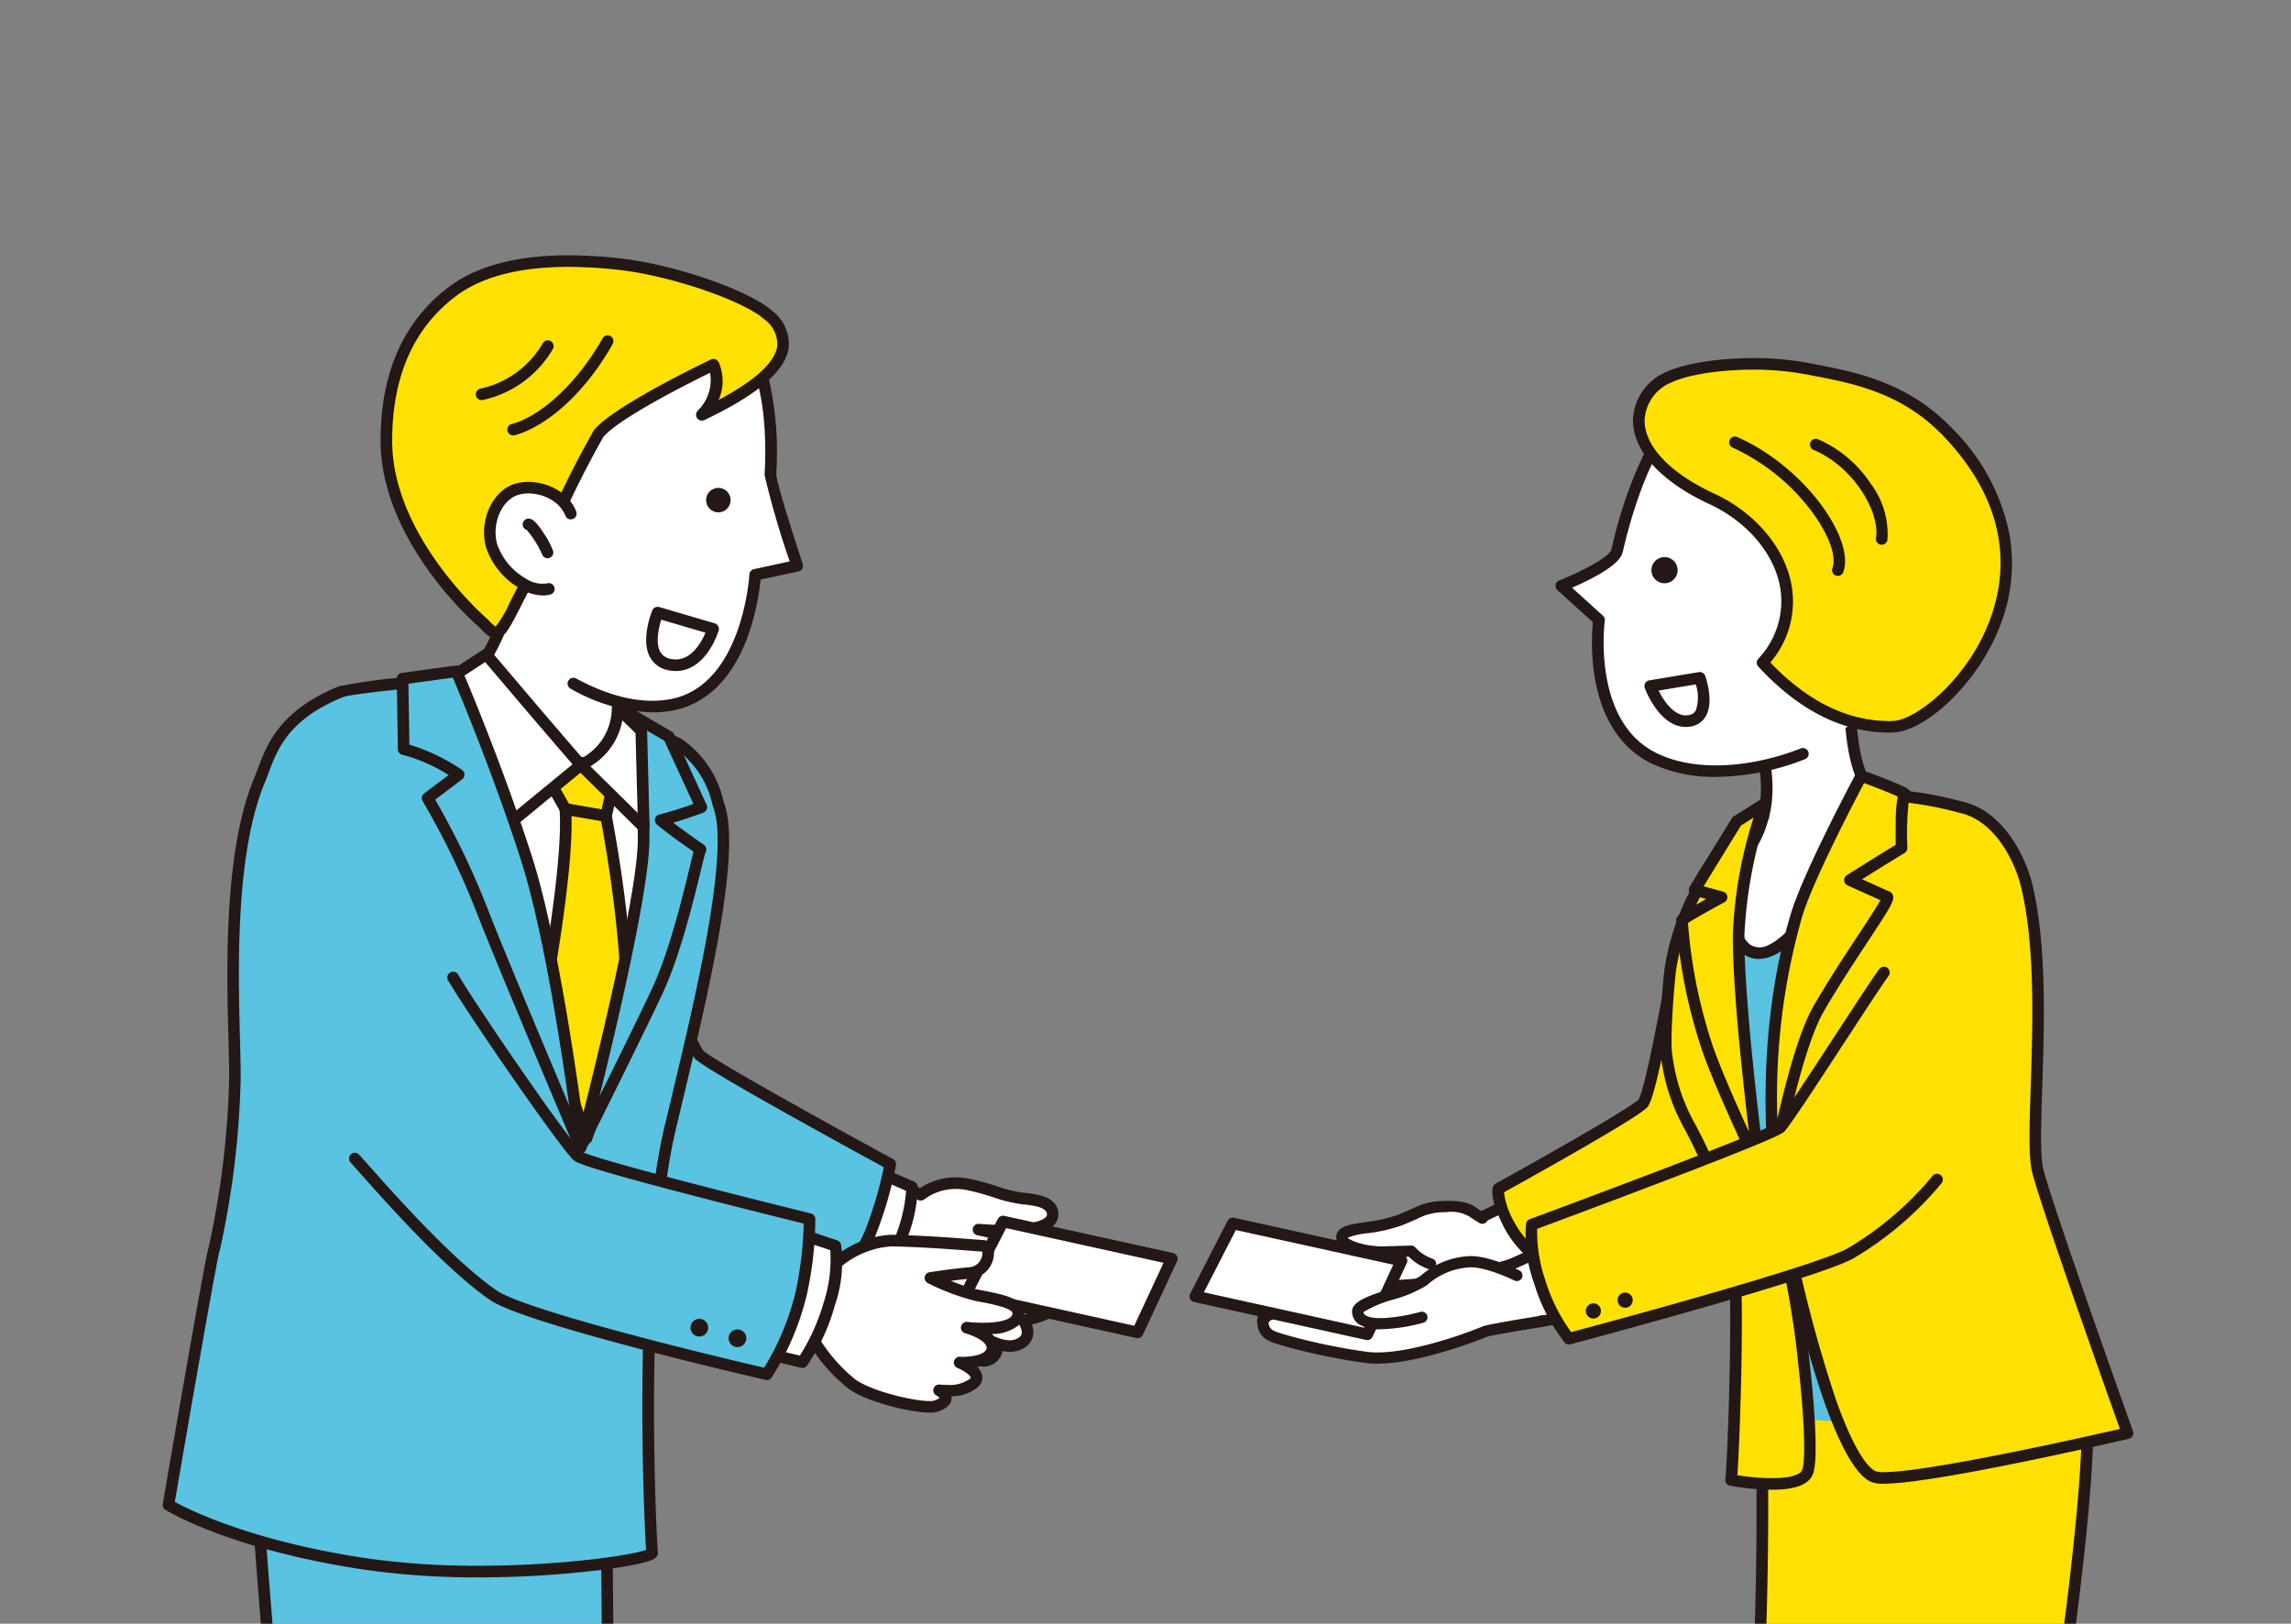<svg xmlns="http://www.w3.org/2000/svg" xmlns:xlink="http://www.w3.org/1999/xlink" width="254" height="180" viewBox="0 0 254 180">
  <rect x="0" y="0" width="254" height="180" fill="#808080" stroke="none"/>
  <defs>
    <clipPath id="clip-path">
      <rect id="長方形_6833" data-name="長方形 6833" width="254" height="180" transform="translate(833 1584)" fill="#fff" stroke="#707070" stroke-width="1"/>
    </clipPath>
    <clipPath id="clip-path-2">
      <rect id="長方形_6705" data-name="長方形 6705" width="224.109" height="160.2" fill="none"/>
    </clipPath>
  </defs>
  <g id="top_point_5" transform="translate(-833 -1584)" clip-path="url(#clip-path)">
    <g id="グループ_34193" data-name="グループ 34193" transform="translate(847.946 1607.825)">
      <g id="グループ_33999" data-name="グループ 33999" transform="translate(0 0)" clip-path="url(#clip-path-2)">
        <path id="パス_34533" data-name="パス 34533" d="M145.734,499.914a6.449,6.449,0,0,1,5.166-1.166c2.462.477,4.229,1.381,6.084,1.57,1.461.146,3.337.354,3.379,1.733.08,2.539-8.223,1.721-8.223,1.721a68.333,68.333,0,0,1,6.845,1.8c2.007.766,4.266,1.707,4.111,2.876-.309,2.33-4.649,1.115-4.649,1.115s2.868.926,2.253,2.459-3.64,1.767-3.64,1.767,1.221,1.538-.069,2.476-3.114.026-3.114.026,1.044,1.435-.964,2.03c-.815.24-5.9-2.1-7.891-4.066-2.4-2.379-3.8-6.813-3.8-6.813l-4.789-2.848,2.971-7.657Z" transform="translate(-58.603 -391.289)" fill="#fff"/>
        <path id="パス_34534" data-name="パス 34534" d="M139.824,496.708a.639.639,0,0,1,.274.061l5.981,2.819a7.163,7.163,0,0,1,3.953-1.19,7.394,7.394,0,0,1,1.408.137,27.554,27.554,0,0,1,3.133.846,14.727,14.727,0,0,0,2.894.715c1.456.145,3.895.389,3.956,2.351a1.7,1.7,0,0,1-.5,1.256,5.084,5.084,0,0,1-3.042,1.121c.668.189,1.281.381,1.749.56,2.5.955,4.731,1.947,4.518,3.56-.094.707-.57,1.87-2.673,1.981a2.11,2.11,0,0,1,.2.335,1.732,1.732,0,0,1,.038,1.413c-.517,1.28-2.16,1.814-3.236,2.03a2.408,2.408,0,0,1,.147,1.15,1.976,1.976,0,0,1-.837,1.343,2.969,2.969,0,0,1-1.785.546,4.267,4.267,0,0,1-.8-.079,1.616,1.616,0,0,1-.08.383,2.188,2.188,0,0,1-1.609,1.3,1.144,1.144,0,0,1-.328.044c-1.441,0-6.336-2.426-8.2-4.268a19.545,19.545,0,0,1-3.882-6.84l-4.583-2.725a.642.642,0,0,1-.27-.784l2.971-7.656a.642.642,0,0,1,.6-.41Zm6.325,4.265a.637.637,0,0,1-.272-.061l-5.7-2.688-2.525,6.508,4.322,2.57a.642.642,0,0,1,.284.359c.014.043,1.378,4.313,3.639,6.55,1.789,1.771,6.328,3.889,7.288,3.9.4-.123.663-.294.726-.471a.757.757,0,0,0-.134-.562.641.641,0,0,1,.811-.946,3.663,3.663,0,0,0,1.419.33,1.716,1.716,0,0,0,1.03-.3.682.682,0,0,0,.32-.478,1.773,1.773,0,0,0-.377-1.079.642.642,0,0,1,.453-1.039c.681-.055,2.714-.424,3.095-1.367a.448.448,0,0,0-.009-.388,3.567,3.567,0,0,0-1.847-1.22.642.642,0,0,1,.371-1.229,9.1,9.1,0,0,0,2.107.293c1.617,0,1.7-.658,1.733-.874.023-.175-.211-.518-.939-.954a18.859,18.859,0,0,0-2.765-1.238,68.207,68.207,0,0,0-6.749-1.767.642.642,0,0,1,.2-1.267c.012,0,1.264.122,2.757.122,3.42,0,4.374-.6,4.625-.862a.409.409,0,0,0,.137-.323c-.024-.773-1.4-.974-2.8-1.114a15.865,15.865,0,0,1-3.152-.769,26.1,26.1,0,0,0-2.991-.809,6.1,6.1,0,0,0-1.164-.114,5.8,5.8,0,0,0-3.465,1.139A.648.648,0,0,1,146.149,500.973Z" transform="translate(-59.021 -391.706)" fill="#231815"/>
        <path id="パス_34535" data-name="パス 34535" d="M141.637,497.164l3.368,1.464a16.372,16.372,0,0,1-1.761,6.845,16.053,16.053,0,0,1-3.568,5.209l-3.368-1.412" transform="translate(-58.841 -390.858)" fill="#fff"/>
        <path id="パス_34536" data-name="パス 34536" d="M140.093,511.741a.64.64,0,0,1-.248-.05l-3.368-1.412a.642.642,0,0,1,.5-1.184l2.983,1.251a17.861,17.861,0,0,0,3.127-4.736,16.76,16.76,0,0,0,1.685-6.15l-2.97-1.291a.642.642,0,0,1,.512-1.177l3.368,1.464a.642.642,0,0,1,.386.573,16.9,16.9,0,0,1-1.825,7.14A16.576,16.576,0,0,1,140.5,511.6.641.641,0,0,1,140.093,511.741Z" transform="translate(-59.259 -391.275)" fill="#231815"/>
        <path id="パス_34537" data-name="パス 34537" d="M140.128,486.881c1.309,3.505,5.075,14.067,6.579,16.142.783,1.086,21.223,12.182,21.223,12.182a42.868,42.868,0,0,1-2.247,7.717c-1.867,4.515-6.979,7.537-6.979,7.537s-25.283-14.4-27.2-18.664c-4.726-10.55-8.975-14.824-8.815-17.949" transform="translate(-84.161 -409.974)" fill="#59c3e1"/>
        <path id="パス_34538" data-name="パス 34538" d="M159.12,531.518a.64.64,0,0,1-.318-.084c-.063-.036-6.408-3.654-12.905-7.747-13.284-8.369-14.243-10.509-14.559-11.212A104.282,104.282,0,0,0,125.5,501.4c-1.883-3.195-3.127-5.3-3.031-7.175a.642.642,0,0,1,1.282.066c-.076,1.484,1.09,3.463,2.855,6.457a106.826,106.826,0,0,1,5.9,11.2c1.475,3.29,19.376,14.051,26.593,18.178,1.11-.725,4.9-3.4,6.4-7.033a42.126,42.126,0,0,0,2.12-7.132c-1.322-.72-5.606-3.057-9.911-5.463-10.54-5.889-10.927-6.426-11.113-6.684-1.24-1.712-3.736-8.355-5.977-14.447-.267-.726-.5-1.355-.682-1.846a.642.642,0,0,1,1.2-.449c.184.493.416,1.124.684,1.852,1.594,4.331,4.556,12.382,5.8,14.124.879.913,13.346,7.843,21.019,12.009a.642.642,0,0,1,.326.677,43.052,43.052,0,0,1-2.286,7.849c-1.927,4.659-7.029,7.716-7.246,7.844A.642.642,0,0,1,159.12,531.518Z" transform="translate(-84.578 -410.392)" fill="#231815"/>
        <path id="パス_34539" data-name="パス 34539" d="M160.493,511.306l-19.064-4.212,4.149-8.083,18.718,4.123Z" transform="translate(-49.321 -387.422)" fill="#fff"/>
        <path id="パス_34540" data-name="パス 34540" d="M160.911,512.365a.649.649,0,0,1-.139-.015l-19.064-4.211a.642.642,0,0,1-.433-.92l4.149-8.083a.641.641,0,0,1,.709-.334l18.718,4.123a.642.642,0,0,1,.444.9l-3.8,8.171A.642.642,0,0,1,160.911,512.365Zm-18.114-5.3,17.749,3.921,3.248-6.979-17.454-3.844Z" transform="translate(-49.738 -387.839)" fill="#231815"/>
        <path id="パス_34541" data-name="パス 34541" d="M152.769,507.727s.206,24.345.412,42.26H116.974s-3.691-37.628-3.028-43.715Z" transform="translate(-100.562 -373.925)" fill="#59c3e1"/>
        <path id="パス_34542" data-name="パス 34542" d="M114.362,506.047h.024L153.21,507.5a.642.642,0,0,1,.618.636c0,.244.208,24.549.412,42.258a.642.642,0,0,1-.642.649H117.39a.642.642,0,0,1-.639-.579c-.151-1.539-3.69-37.765-3.027-43.848A.642.642,0,0,1,114.362,506.047Zm38.187,2.716-37.595-1.409c-.367,6.956,2.571,37.784,3.018,42.409h34.976C152.766,533.7,152.582,512.607,152.549,508.763Z" transform="translate(-100.979 -374.342)" fill="#231815"/>
        <path id="パス_34543" data-name="パス 34543" d="M166.259,526.988c-3.84,15.3-2.259,46.806-2.11,47.532.174.852-17.34,3.434-31.853,1.261-14.844-2.224-21.778-6.539-21.778-6.539s4.775-27.861,5.072-28.385a100.164,100.164,0,0,0,2.276-18.172c.226-4.855-1.544-23.493,2.745-33.772,1.124-2.693,1.881-6.925,9.055-9.83a67.431,67.431,0,0,1,7.019-.949c1.215.026,23.782,4.823,26.255,5.286a15.8,15.8,0,0,1,4.183,1.49,10.772,10.772,0,0,1,4.346,6.6c2.247,5.512-2.659,24.671-5.209,35.475" transform="translate(-106.787 -426.234)" fill="#59c3e1"/>
        <path id="パス_34544" data-name="パス 34544" d="M137.1,477.911h.026c.806.017,9.141,1.737,19.13,3.813,3.592.747,6.43,1.336,7.218,1.484a16.379,16.379,0,0,1,4.4,1.574l.018.011a11.4,11.4,0,0,1,4.6,6.935c2.1,5.278-1.716,21.247-4.5,32.915-.244,1.021-.477,2-.692,2.91-3.722,14.834-2.292,45.946-2.1,47.268a.729.729,0,0,1-.158.595c-.168.206-.489.455-2.183.814-1.118.237-2.6.471-4.294.679a112.042,112.042,0,0,1-13.267.78,86.4,86.4,0,0,1-12.677-.856c-14.806-2.219-21.734-6.45-22.022-6.629a.642.642,0,0,1-.294-.653c.012-.07,1.208-7.047,2.425-14,2.079-11.877,2.514-13.972,2.66-14.444a96.558,96.558,0,0,0,2.255-18.036c.048-1.036,0-2.727-.054-4.868-.209-7.838-.558-20.957,2.848-29.12.13-.313.257-.651.392-1.01,1.03-2.745,2.441-6.506,9.014-9.167A63.066,63.066,0,0,1,137.1,477.911Zm30.093,7.959a15.394,15.394,0,0,0-3.955-1.4c-.8-.15-3.644-.741-7.244-1.489-6.71-1.395-17.907-3.722-18.888-3.786-.7.052-6.089.621-6.785.9-6.051,2.45-7.294,5.765-8.294,8.428-.139.37-.27.719-.409,1.053-3.3,7.909-2.955,20.856-2.749,28.592.058,2.168.1,3.88.053,4.962a97.729,97.729,0,0,1-2.293,18.294.633.633,0,0,1-.034.1c-.311,1.013-3.1,16.979-4.954,27.8,1.613.886,8.52,4.343,21.164,6.238a85.16,85.16,0,0,0,12.487.842c9.214,0,17.033-1.167,18.6-1.764-.135-1.847-.472-9.268-.413-18.009.06-8.972.555-21.353,2.57-29.384.214-.907.447-1.882.691-2.9,2.6-10.878,6.525-27.318,4.546-32.172a.656.656,0,0,1-.027-.08A10.232,10.232,0,0,0,167.194,485.87Z" transform="translate(-107.204 -426.651)" fill="#231815"/>
        <path id="パス_34545" data-name="パス 34545" d="M127.995,475.349s-1.327,5.106-4.778,8.206-1.284,5.712-1.284,5.712,6.779,15.3,11.948,15.971c6.745.878,10.544-9.246,10.544-9.246s-2.21-.286-3.474-6.064A12.2,12.2,0,0,1,143.234,480" transform="translate(-86.815 -431.413)" fill="#fff"/>
        <path id="パス_34546" data-name="パス 34546" d="M135.136,506.352a7.145,7.145,0,0,1-.924-.061c-2.348-.3-5.168-3.178-8.38-8.543a82.282,82.282,0,0,1-4.044-7.741c-.372-.527-2.093-3.369,1.414-6.513,3.261-2.928,4.572-7.84,4.585-7.889a.642.642,0,0,1,1.242.323c-.056.216-1.416,5.33-4.97,8.522-2.878,2.58-1.394,4.607-1.215,4.829a.684.684,0,0,1,.09.146c1.845,4.164,7.5,15.084,11.444,15.594,5.287.687,8.728-6.222,9.627-8.273-.891-.543-2.345-2.056-3.266-6.264A12.746,12.746,0,0,1,143.159,480a.642.642,0,0,1,.976.834,11.658,11.658,0,0,0-2.142,9.37c1.07,4.892,2.782,5.517,2.943,5.565a.594.594,0,0,1,.466.285.633.633,0,0,1,.039.577C145.285,497.048,141.714,506.352,135.136,506.352Z" transform="translate(-87.229 -431.831)" fill="#231815"/>
        <path id="パス_34547" data-name="パス 34547" d="M143.861,484.234s-23.327-3.82-22.51-3.868,14.436,41.182,14.436,41.182,7.971-18.721,7.985-23.467,1.544-10.479.089-13.847" transform="translate(-86.685 -422.086)" fill="#fff"/>
        <path id="パス_34548" data-name="パス 34548" d="M133.775,482.331l-9.04-1.381,3.362,5.924,4.5.769Z" transform="translate(-80.358 -421.001)" fill="#ffe100"/>
        <path id="パス_34549" data-name="パス 34549" d="M125.152,480.726a.647.647,0,0,1,.1.007l9.04,1.381a.642.642,0,0,1,.53.773l-1.175,5.312a.643.643,0,0,1-.735.494l-4.5-.769a.642.642,0,0,1-.45-.316l-3.362-5.924a.642.642,0,0,1,.558-.959Zm8.266,2.554-7.054-1.077,2.559,4.508,3.6.615Z" transform="translate(-80.775 -421.418)" fill="#231815"/>
        <path id="パス_34550" data-name="パス 34550" d="M132.086,483.793s2.75,13.844,2.23,23.076l-4.389,12.657-4.918-14.181s3.042-15.865,2.573-22.324Z" transform="translate(-79.845 -417.151)" fill="#ffe100"/>
        <path id="パス_34551" data-name="パス 34551" d="M128,482.8a.639.639,0,0,1,.108.009l4.5.772a.642.642,0,0,1,.521.508c.028.139,2.76,14.03,2.241,23.237a.643.643,0,0,1-.034.174l-4.389,12.657a.642.642,0,0,1-1.213,0l-4.918-14.181a.641.641,0,0,1-.024-.331c.03-.158,3.021-15.856,2.563-22.156a.642.642,0,0,1,.64-.688Zm3.956,1.971-3.276-.562c.191,6.542-2.262,19.767-2.591,21.508l4.255,12.27,3.753-10.823C134.536,499.024,132.409,487.169,131.957,484.768Z" transform="translate(-80.262 -417.568)" fill="#231815"/>
        <path id="パス_34552" data-name="パス 34552" d="M133.463,494.383c.343-5.547-1.913-15.139-1.913-15.139l4.74,2.771,3.6,7.817a45.194,45.194,0,0,1-4.509,1.435c1.6,1.324,4.423,3.254,4.423,3.254-.292.257-2.061,9.85-4.835,15.776-2.141,4.58-8.471,17.252-8.471,17.252s6.433-24.568,6.965-33.165" transform="translate(-77.079 -424.172)" fill="#59c3e1"/>
        <path id="パス_34553" data-name="パス 34553" d="M131.967,479.02a.641.641,0,0,1,.324.088l4.74,2.771a.642.642,0,0,1,.259.286l3.6,7.817a.642.642,0,0,1-.353.867c-.077.03-1.578.6-3.345,1.121,1.524,1.163,3.368,2.423,3.39,2.439a.642.642,0,0,1,.179.876c-.087.231-.308,1.143-.541,2.106-.791,3.267-2.264,9.347-4.253,13.6-2.12,4.535-8.415,17.14-8.479,17.267a.642.642,0,0,1-1.2-.45c.064-.245,6.423-24.606,6.945-33.042.333-5.388-1.875-14.857-1.9-14.952a.642.642,0,0,1,.625-.789Zm4.242,3.865-3.3-1.928c.616,2.91,1.878,9.542,1.61,13.884-.374,6.043-3.568,19.637-5.508,27.467,2-4.027,4.581-9.273,5.792-11.865,1.934-4.133,3.387-10.132,4.168-13.355.231-.954.373-1.535.476-1.9-.848-.588-2.808-1.968-4.061-3.007a.642.642,0,0,1,.254-1.116c1.465-.368,2.966-.88,3.791-1.175Z" transform="translate(-77.496 -424.59)" fill="#231815"/>
        <path id="パス_34554" data-name="パス 34554" d="M133.212,481.654l-2.633-2.568a6.916,6.916,0,0,1-4.071,6.364l6.982,6.885s-.146-5.575-.277-10.682" transform="translate(-77.062 -424.466)" fill="#fff"/>
        <path id="パス_34555" data-name="パス 34555" d="M131,478.862a.642.642,0,0,1,.448.182l2.633,2.568a.642.642,0,0,1,.194.443c.131,5.106.277,10.681.277,10.681a.642.642,0,0,1-1.092.474l-6.982-6.885a.642.642,0,0,1,.163-1.031,6.3,6.3,0,0,0,3.719-5.743.642.642,0,0,1,.64-.69Zm2,3.487-1.468-1.431a7.5,7.5,0,0,1-3.543,5.093l5.24,5.167C133.172,489.207,133.08,485.7,132.994,482.348Z" transform="translate(-77.479 -424.884)" fill="#231815"/>
        <path id="パス_34556" data-name="パス 34556" d="M136.131,489.282l-8.946,7.342a53.211,53.211,0,0,1-4.4-9.958c-.761-3.185-1.532-6.839-1.45-6.83l4.317-2.811s4.131,4.866,5.715,6.722c1.713,2,4.76,5.535,4.76,5.535" transform="translate(-86.683 -428.298)" fill="#fff"/>
        <path id="パス_34557" data-name="パス 34557" d="M127.6,497.683c-.451,0-.6-.282-1.219-1.47-.41-.786-.888-1.755-1.346-2.73a40.7,40.7,0,0,1-2.457-6.251c-.35-1.467-.737-3.179-1.034-4.581-.53-2.5-.517-2.516-.3-2.795a.644.644,0,0,1,.171-.151l4.3-2.8a.642.642,0,0,1,.84.123c.041.049,4.149,4.887,5.714,6.72,1.692,1.98,4.728,5.5,4.758,5.532a.642.642,0,0,1-.079.916l-8.946,7.342a.641.641,0,0,1-.332.141A.621.621,0,0,1,127.6,497.683Zm-5.164-17.109c.166.938.74,3.632,1.391,6.36a54.246,54.246,0,0,0,3.933,9.146l7.87-6.459c-.9-1.047-3.021-3.5-4.333-5.039-1.29-1.511-4.3-5.059-5.351-6.293Z" transform="translate(-87.102 -428.715)" fill="#231815"/>
        <path id="パス_34558" data-name="パス 34558" d="M141.992,501.984a10.246,10.246,0,0,1,5.95-2.23c4.4.117,7.757.432,10.061.589.943.063.612,2.816-1.535,3-1.984.169-4.369.549-4.369.549a25.506,25.506,0,0,0,5.026,1.9c2.1.426,4.669.778,4.709,1.956.077,2.35-5.715,1.655-5.715,1.655s3.182.838,2.825,2.45-3.611,1.415-3.611,1.415,2.725,1.109,1.607,2.247-3.888.829-3.888.829,1.927,1.035-.423,1.776c-1.115.352-6.908-.818-9.192-2.43a18.152,18.152,0,0,1-4.655-5.544l-5.189-2.024,1.667-8.037Z" transform="translate(-63.89 -386.048)" fill="#fff"/>
        <path id="パス_34559" data-name="パス 34559" d="M148.19,499.527l.187,0c3.449.092,6.206.3,8.422.468.606.046,1.161.088,1.666.122a1.275,1.275,0,0,1,1.1,1.428,2.872,2.872,0,0,1-2.622,2.851c-.7.06-1.464.147-2.147.235a16.987,16.987,0,0,0,2.877.947c.231.047.468.093.706.139,2.195.425,4.465.865,4.518,2.424a1.813,1.813,0,0,1-.519,1.35,4.688,4.688,0,0,1-3.059,1.033,1.927,1.927,0,0,1,.673,1.883c-.2.889-1,1.5-2.279,1.772a1.875,1.875,0,0,1,.531.908,1.411,1.411,0,0,1-.425,1.294,4.575,4.575,0,0,1-2.981,1.045,1.123,1.123,0,0,1,.015.317c-.087.925-1.234,1.286-1.611,1.405a2.68,2.68,0,0,1-.787.092c-2.073,0-6.858-1.121-8.968-2.611a18.3,18.3,0,0,1-4.735-5.555l-4.972-1.94a.642.642,0,0,1-.4-.728l1.667-8.037a.642.642,0,0,1,.8-.488l6.422,1.811a10.7,10.7,0,0,1,5.914-2.169Zm10.07,1.865c-.477-.033-1-.072-1.559-.115-2.2-.167-4.941-.374-8.36-.465l-.155,0a9.723,9.723,0,0,0-5.368,2.084.641.641,0,0,1-.584.124l-6.07-1.711-1.417,6.831,4.684,1.827a.642.642,0,0,1,.335.3,17.617,17.617,0,0,0,4.457,5.318c1.825,1.288,6.352,2.376,8.227,2.376a1.53,1.53,0,0,0,.4-.033,2.2,2.2,0,0,0,.68-.309,1.505,1.505,0,0,0-.368-.289.642.642,0,0,1,.375-1.2s.318.034.764.034a3.868,3.868,0,0,0,2.6-.676c.021-.021.091-.1.083-.133-.06-.288-.842-.811-1.475-1.069a.642.642,0,0,1,.28-1.235c.008,0,.116.006.286.006,1.223,0,2.52-.284,2.66-.919.158-.715-1.46-1.454-2.361-1.691a.642.642,0,0,1,.24-1.258,16.352,16.352,0,0,0,1.725.091c1.565,0,2.7-.246,3.115-.674a.523.523,0,0,0,.159-.415c0-.121-.234-.347-.868-.579a18.623,18.623,0,0,0-2.611-.628c-.242-.047-.482-.093-.716-.141a25.8,25.8,0,0,1-5.188-1.957.642.642,0,0,1,.188-1.207c.1-.016,2.431-.386,4.415-.555a1.524,1.524,0,0,0,1.273-.864A1.416,1.416,0,0,0,158.26,501.392Z" transform="translate(-64.308 -386.465)" fill="#231815"/>
        <path id="パス_34560" data-name="パス 34560" d="M137.788,499.571l3.291,1.1a14.347,14.347,0,0,1-.68,6.424,22.151,22.151,0,0,1-2.988,6.47l-3.554-.84" transform="translate(-63.398 -386.383)" fill="#fff"/>
        <path id="パス_34561" data-name="パス 34561" d="M137.828,514.62a.635.635,0,0,1-.148-.017l-3.554-.84a.642.642,0,1,1,.3-1.249l3.125.739a22.965,22.965,0,0,0,2.653-5.925,15.456,15.456,0,0,0,.716-5.76L138,500.6a.642.642,0,1,1,.405-1.218l3.291,1.1a.641.641,0,0,1,.425.474,14.89,14.89,0,0,1-.692,6.74,22.626,22.626,0,0,1-3.089,6.673A.642.642,0,0,1,137.828,514.62Z" transform="translate(-63.815 -386.8)" fill="#231815"/>
        <path id="パス_34562" data-name="パス 34562" d="M128.655,489.555c1.867,3.242,11.937,17.941,13.761,19.745.952.941,25.74,7.022,25.74,7.022a38.767,38.767,0,0,1-.918,8.22,29.681,29.681,0,0,1-3.814,8.986s-26.481-6.1-30.323-8.76c-5.627-3.9-13.146-12.72-15.356-15.15" transform="translate(-93.351 -405.003)" fill="#59c3e1"/>
        <path id="パス_34563" data-name="パス 34563" d="M163.842,534.587a.641.641,0,0,1-.144-.016c-1.086-.25-26.646-6.154-30.545-8.858-4.952-3.43-11.3-10.564-14.344-13.992-.454-.51-.833-.937-1.121-1.254a.642.642,0,1,1,.95-.864c.291.32.673.75,1.131,1.264,3.015,3.391,9.29,10.447,14.116,13.79,2.912,2.019,20.412,6.42,29.658,8.56a28.958,28.958,0,0,0,3.486-8.391,40.753,40.753,0,0,0,.9-7.584c-1.588-.392-6.8-1.682-12.032-3.04-12.8-3.319-13.266-3.781-13.517-4.028-1.837-1.817-11.973-16.593-13.866-19.881a.642.642,0,1,1,1.112-.641c1.866,3.24,11.774,17.707,13.632,19.585,1.209.756,16.233,4.613,25.466,6.878a.642.642,0,0,1,.489.606,39.08,39.08,0,0,1-.931,8.37,30.023,30.023,0,0,1-3.908,9.209A.642.642,0,0,1,163.842,534.587Z" transform="translate(-93.769 -405.421)" fill="#231815"/>
        <path id="パス_34564" data-name="パス 34564" d="M131,504.409a.978.978,0,1,0,.091-1.378.977.977,0,0,0-.091,1.378" transform="translate(-69.151 -380.405)" fill="#231815"/>
        <path id="パス_34565" data-name="パス 34565" d="M132.482,504.818a.978.978,0,1,0,.091-1.378.977.977,0,0,0-.091,1.378" transform="translate(-66.403 -379.644)" fill="#231815"/>
        <path id="パス_34566" data-name="パス 34566" d="M119.714,486.31c.011-.272-.12-7.817-.12-7.817l5.975-.815s4.329,10.038,7.768,20.74c3.417,10.636,6,32.042,6,32.042s-8.995-21.209-11.019-26.521a87.512,87.512,0,0,0-5.941-12.2l3.448-2.6a18.819,18.819,0,0,0-6.11-2.825" transform="translate(-89.914 -427.084)" fill="#59c3e1"/>
        <path id="パス_34567" data-name="パス 34567" d="M125.987,477.453a.642.642,0,0,1,.589.388c.043.1,4.38,10.189,7.79,20.8,3.4,10.572,6,31.947,6.025,32.161a.642.642,0,0,1-1.228.327c-.09-.212-9.023-21.281-11.028-26.543a87.579,87.579,0,0,0-5.891-12.1.642.642,0,0,1,.163-.843l2.707-2.044a17.5,17.5,0,0,0-5.1-2.242.644.644,0,0,1-.523-.658c.007-.257-.068-4.793-.121-7.778a.642.642,0,0,1,.555-.647l5.975-.815A.636.636,0,0,1,125.987,477.453Zm12.505,48.793c-.966-6.913-2.963-19.788-5.348-27.215-2.984-9.283-6.682-18.169-7.556-20.234l-4.925.672c.028,1.636.092,5.359.107,6.754a21.519,21.519,0,0,1,5.822,2.792.642.642,0,0,1,.036,1.049l-2.993,2.261a88.562,88.562,0,0,1,5.7,11.8C130.764,507.88,135.746,519.738,138.492,526.246Z" transform="translate(-90.331 -427.501)" fill="#231815"/>
        <path id="パス_34568" data-name="パス 34568" d="M138.407,505.914c3.211,1.738,6.965,3,10.659,2.4,8.806-1.418,9.506-14.455,9.506-14.455l4.663-1.009s-2.762-8.269-2.965-10.044c-.069-.612,1.621-16.717-8.246-18.719-26.395-5.361-40.73,15.116-27.167,31.081" transform="translate(-89.797 -453.964)" fill="#fff"/>
        <path id="パス_34569" data-name="パス 34569" d="M147.6,509.523a19.258,19.258,0,0,1-9.067-2.631.642.642,0,0,1,.611-1.129c3.765,2.039,7.214,2.824,10.251,2.335,8.2-1.321,8.961-13.731,8.968-13.856a.642.642,0,0,1,.505-.593l3.965-.858a97.23,97.23,0,0,1-2.769-9.495,4.625,4.625,0,0,1,.011-.615c.452-10.211-2.3-16.442-7.746-17.548-12.926-2.626-24.45,1.05-29.359,9.363-3.789,6.415-2.739,14.144,2.809,20.674a.642.642,0,0,1-.978.831c-5.918-6.966-7.016-15.25-2.936-22.158a21.469,21.469,0,0,1,11.591-9.109,35.96,35.96,0,0,1,19.129-.859c4.063.824,6.77,3.916,8.043,9.191a35.961,35.961,0,0,1,.73,9.671c-.008.181-.016.368-.016.429.173,1.43,2.174,7.623,2.934,9.9a.642.642,0,0,1-.473.831l-4.2.908a26.364,26.364,0,0,1-1.451,6.393c-1.755,4.726-4.713,7.551-8.555,8.17A12.553,12.553,0,0,1,147.6,509.523Z" transform="translate(-90.225 -454.378)" fill="#231815"/>
        <path id="パス_34570" data-name="パス 34570" d="M131.421,472.3a1.355,1.355,0,1,0,.926-1.678,1.352,1.352,0,0,0-.926,1.678" transform="translate(-68.024 -440.306)" fill="#231815"/>
        <path id="パス_34571" data-name="パス 34571" d="M136.049,477.209s-1.375,4.577-4.735,3.971c-3.545-.64-1.412-5.778-1.412-5.778Z" transform="translate(-71.934 -431.315)" fill="#fff"/>
        <path id="パス_34572" data-name="パス 34572" d="M130.316,475.177a.644.644,0,0,1,.181.026l6.147,1.807a.642.642,0,0,1,.434.8c-.055.183-1.386,4.484-4.746,4.484a4.044,4.044,0,0,1-.717-.065,2.923,2.923,0,0,1-2.146-1.461c-1.068-1.957.2-5.064.255-5.2A.642.642,0,0,1,130.316,475.177Zm5.3,2.87-4.9-1.442c-.307.967-.643,2.591-.119,3.55a1.643,1.643,0,0,0,1.246.81,2.764,2.764,0,0,0,.489.045C134.124,481.011,135.187,479.066,135.62,478.048Z" transform="translate(-72.348 -431.732)" fill="#231815"/>
        <path id="パス_34573" data-name="パス 34573" d="M126.308,465.13c5.095-3.82,13.052-3.634,18.581-3.008,5.787.649,14,3.491,16.385,5.615,3.274,2.928,2.29,6.513-7.328,11.079-.132.063,2.636-2.4,1.284-5.558,0,0-10.579,5.035-12.726,7.634-2.908,4.655-6.527,13.789-7.888,16.337-3.148,5.9-2.976,6.722-4.8,4.775,0,0-10.824-9.163-10.844-20.259-.011-5.264,1.249-12.043,7.339-16.614" transform="translate(-91.076 -456.653)" fill="#ffe100"/>
        <path id="パス_34574" data-name="パス 34574" d="M139.556,461.548a51.477,51.477,0,0,1,5.823.353c5.926.665,14.219,3.525,16.74,5.774a4.621,4.621,0,0,1,1.869,4.127c-.372,2.581-3.43,5.2-9.349,8.011a.66.66,0,0,1-.279.063.643.643,0,0,1-.587-.381.687.687,0,0,1,.176-.771,4.712,4.712,0,0,0,1.322-4.154c-2.308,1.13-10.044,5.01-11.829,7.116a111.392,111.392,0,0,0-5.744,11.718c-.906,2.039-1.621,3.649-2.1,4.544-.543,1.017-1,1.9-1.36,2.612-1.285,2.508-1.766,3.446-2.724,3.446-.619,0-1.13-.484-1.729-1.121a38.953,38.953,0,0,1-5.488-6.053c-2.528-3.433-5.544-8.765-5.555-14.67-.016-7.57,2.539-13.333,7.6-17.129C129.425,462.721,133.872,461.548,139.556,461.548Zm16.656,16.04c4.061-2.165,6.247-4.168,6.506-5.969a3.394,3.394,0,0,0-1.453-2.987c-2.323-2.072-10.413-4.826-16.029-5.456a50.179,50.179,0,0,0-5.68-.345c-5.4,0-9.587,1.086-12.445,3.229-4.715,3.54-7.1,8.956-7.082,16.1.019,10.664,10.512,19.681,10.618,19.771a.66.66,0,0,1,.053.05,3.886,3.886,0,0,0,.8.732,13.053,13.053,0,0,0,1.595-2.738c.366-.714.822-1.6,1.37-2.631.456-.854,1.2-2.525,2.058-4.46a111.345,111.345,0,0,1,5.852-11.915.632.632,0,0,1,.05-.069c2.212-2.678,12.508-7.6,12.945-7.8a.642.642,0,0,1,.866.327A5.142,5.142,0,0,1,156.212,477.589Z" transform="translate(-91.493 -457.07)" fill="#231815"/>
        <path id="パス_34575" data-name="パス 34575" d="M124.3,475.747a.642.642,0,0,1-.156-1.264c2.724-.685,6.9-3.89,10.085-9.507a.642.642,0,0,1,1.117.633c-3.6,6.354-8.119,9.422-10.889,10.118A.641.641,0,0,1,124.3,475.747Z" transform="translate(-82.36 -451.303)" fill="#231815"/>
        <path id="パス_34576" data-name="パス 34576" d="M123.077,471.46a.642.642,0,0,1-.1-1.276,10.585,10.585,0,0,0,6.888-5.03.642.642,0,1,1,1.089.679,11.9,11.9,0,0,1-7.774,5.618A.634.634,0,0,1,123.077,471.46Z" transform="translate(-84.631 -450.927)" fill="#231815"/>
        <path id="パス_34577" data-name="パス 34577" d="M131.956,473.432c-.872-2.256-3.808-3.285-5.9-2.722-2.264.609-3.582,3.665-2.885,6.261s4.091,5.421,6.356,4.812" transform="translate(-83.618 -440.318)" fill="#fff"/>
        <path id="パス_34578" data-name="パス 34578" d="M129.275,482.926a5.155,5.155,0,0,1-2.536-.775,8.316,8.316,0,0,1-3.773-4.6c-.806-3,.785-6.36,3.338-7.047,2.343-.63,5.658.493,6.669,3.11a.642.642,0,1,1-1.2.463c-.744-1.926-3.327-2.82-5.139-2.333-1.871.5-3.053,3.164-2.432,5.475a7.063,7.063,0,0,0,3.175,3.819,3.314,3.314,0,0,0,2.394.54.642.642,0,1,1,.333,1.24A3.208,3.208,0,0,1,129.275,482.926Z" transform="translate(-84.037 -440.734)" fill="#231815"/>
        <path id="パス_34579" data-name="パス 34579" d="M126.592,475.088c-.192-.66-1.7-3.105-2.113-3.105" transform="translate(-80.832 -437.671)" fill="#fff"/>
        <path id="パス_34580" data-name="パス 34580" d="M127.009,476.147a.642.642,0,0,1-.616-.463,11.126,11.126,0,0,0-1.686-2.67.642.642,0,0,1,.189-1.255c.323,0,.719.123,1.679,1.6a9.984,9.984,0,0,1,1.05,1.972.642.642,0,0,1-.617.821Z" transform="translate(-81.25 -438.088)" fill="#231815"/>
        <path id="パス_34581" data-name="パス 34581" d="M162.506,509.347l16.96-5.021-3.285-7.742L160.7,504.058" transform="translate(-13.491 -391.936)" fill="#fff"/>
        <path id="パス_34582" data-name="パス 34582" d="M162.911,510.376a.623.623,0,0,1-.177-1.221l16.29-4.822-2.757-6.5-14.89,7.189a.623.623,0,0,1-.542-1.123l15.479-7.474a.623.623,0,0,1,.845.318l3.285,7.742a.623.623,0,0,1-.4.841l-16.96,5.021A.625.625,0,0,1,162.911,510.376Z" transform="translate(-13.897 -392.341)" fill="#231815"/>
        <path id="パス_34583" data-name="パス 34583" d="M178.051,505.208a14.377,14.377,0,0,0-1.355.961,15.342,15.342,0,0,1-4.986,3.68,26.562,26.562,0,0,1-4.7,1.581,21.046,21.046,0,0,1-8.589.275c-1.65-.372-1.215-.872-1.215-.872s-3.305-.1-3.368-1.1a1.056,1.056,0,0,1,.712-1.2s-1.264-.174-.969-1.106,1.71-.775,1.71-.775a1.878,1.878,0,0,1,.855-1.052c.712-.406,5.638.26,6.647-.306l3.242-1.821a12.956,12.956,0,0,1-2.71-.169c-1.247-.257-2.565-.686-2.673-1.358-.2-1.3,3.674-.9,6.484-2.033s2.527-1.347,4.972-1.469,3.191.706,3.191.706l.923.577" transform="translate(-26.819 -388.503)" fill="#fff"/>
        <path id="パス_34584" data-name="パス 34584" d="M162.411,513.052a18.335,18.335,0,0,1-3.725-.335c-.9-.2-1.416-.479-1.636-.883-1.442-.1-3.356-.452-3.432-1.662a1.917,1.917,0,0,1,.2-1.049,1.419,1.419,0,0,1-.312-.346,1.31,1.31,0,0,1-.121-1.133,1.945,1.945,0,0,1,1.9-1.22,2.513,2.513,0,0,1,.948-.96c.437-.249,1.263-.249,3.183-.187a13.788,13.788,0,0,0,3.47-.122l1.313-.737c-.2-.026-.409-.058-.6-.1-2.018-.416-3.023-1.01-3.161-1.869a1.129,1.129,0,0,1,.2-.863c.471-.641,1.556-.8,3.058-1.027a16.382,16.382,0,0,0,3.606-.821c.729-.293,1.246-.523,1.662-.708a7.414,7.414,0,0,1,3.511-.806c2.319-.121,3.321.58,3.605.833l.871.545a.623.623,0,1,1-.661,1.057l-.923-.578a.4.4,0,0,1-.126-.1,3.97,3.97,0,0,0-2.7-.509,6.212,6.212,0,0,0-3.068.7c-.425.189-.953.424-1.7.726a17.308,17.308,0,0,1-3.886.9,8.486,8.486,0,0,0-2.19.491c.095.109.519.475,2.159.814a12.413,12.413,0,0,0,2.555.157.623.623,0,0,1,.335,1.166l-3.243,1.822c-.651.365-1.991.35-4.12.281a14.608,14.608,0,0,0-2.538.031,1.259,1.259,0,0,0-.546.659.624.624,0,0,1-.672.463c-.19-.02-.932-.019-1.047.343a.218.218,0,0,0-.015.089.868.868,0,0,0,.475.212.638.638,0,0,1,.559.6.6.6,0,0,1-.489.618c-.1.037-.258.152-.248.505a6.185,6.185,0,0,0,2.767.566.623.623,0,0,1,.6.652,3.193,3.193,0,0,0,.73.235,20.4,20.4,0,0,0,8.292-.269,25.872,25.872,0,0,0,4.172-1.365c.156-.067.3-.13.457-.192a14.749,14.749,0,0,0,4.748-3.51l.032-.034a13.385,13.385,0,0,1,1.458-1.043.623.623,0,0,1,.671,1.051,13.825,13.825,0,0,0-1.24.866,15.788,15.788,0,0,1-5.2,3.827c-.146.059-.285.118-.432.181a26.935,26.935,0,0,1-4.345,1.424A20.628,20.628,0,0,1,162.411,513.052Z" transform="translate(-27.225 -388.908)" fill="#231815"/>
        <path id="パス_34585" data-name="パス 34585" d="M157.511,500.261l3.422-.1a5.223,5.223,0,0,0,2.15,1.415" transform="translate(-19.423 -385.292)" fill="#fff"/>
        <path id="パス_34586" data-name="パス 34586" d="M163.486,502.6a.617.617,0,0,1-.154-.02,5.5,5.5,0,0,1-2.249-1.388l-3.15.095a.619.619,0,0,1-.037-1.237l3.422-.1a.617.617,0,0,1,.48.206,4.623,4.623,0,0,0,1.843,1.229.619.619,0,0,1-.154,1.219Z" transform="translate(-19.826 -385.694)" fill="#231815"/>
        <path id="パス_34587" data-name="パス 34587" d="M157.413,500.99s1.581,3.091,2.756,3.868" transform="translate(-19.605 -383.745)" fill="#fff"/>
        <path id="パス_34588" data-name="パス 34588" d="M160.451,505.573a.432.432,0,0,1-.239-.072c-1.234-.817-2.736-3.706-2.9-4.032a.433.433,0,0,1,.771-.395c.426.832,1.724,3.119,2.61,3.7a.433.433,0,0,1-.239.794Z" transform="translate(-19.887 -384.026)" fill="#231815"/>
        <path id="パス_34589" data-name="パス 34589" d="M154.161,501.424c.878.126,2.336.209,3.088.3a15,15,0,0,0,2.9.38c.755-.1,3.357-.775,3.357-.775" transform="translate(-25.651 -383.113)" fill="#fff"/>
        <path id="パス_34590" data-name="パス 34590" d="M160.144,502.837a9.94,9.94,0,0,1-1.767-.244c-.335-.066-.651-.128-.9-.157-.313-.038-.757-.075-1.227-.114-.665-.055-1.354-.113-1.871-.187a.433.433,0,0,1,.123-.858c.492.07,1.2.129,1.82.181.479.04.931.078,1.258.118.278.033.61.1.961.167a7,7,0,0,0,1.827.214c.722-.1,3.281-.758,3.306-.765a.433.433,0,1,1,.218.839c-.107.028-2.636.683-3.408.785A2.556,2.556,0,0,1,160.144,502.837Z" transform="translate(-25.933 -383.394)" fill="#231815"/>
        <path id="パス_34591" data-name="パス 34591" d="M153.887,502.071a14.59,14.59,0,0,0,2.625.406c1.261.054,3.76.495,4.552.429a38.038,38.038,0,0,0,3.723-1" transform="translate(-26.16 -382.044)" fill="#fff"/>
        <path id="パス_34592" data-name="パス 34592" d="M161.161,503.627a22.677,22.677,0,0,1-2.281-.218c-.77-.1-1.566-.194-2.1-.218a11.164,11.164,0,0,1-2.121-.3c-.192-.042-.373-.082-.563-.116a.433.433,0,0,1,.156-.852c.2.037.4.081.593.123a10.264,10.264,0,0,0,1.972.277c.574.025,1.387.126,2.174.224a17.266,17.266,0,0,0,2.323.206,26.214,26.214,0,0,0,3.066-.816c.439-.134.549-.167.611-.179a.433.433,0,0,1,.162.851c-.041.01-.284.084-.52.156a23.627,23.627,0,0,1-3.247.851C161.316,503.624,161.242,503.627,161.161,503.627Z" transform="translate(-26.442 -382.325)" fill="#231815"/>
        <path id="パス_34593" data-name="パス 34593" d="M155.1,504.57a.433.433,0,0,1-.409-.576c.373-1.068,1.69-1.016,2.651-.979.165.007.325.013.474.014a17.439,17.439,0,0,0,3.6-.242c.956-.259,2.562-.733,2.578-.738a.433.433,0,0,1,.246.831c-.016,0-1.631.482-2.6.743a17.062,17.062,0,0,1-3.831.272c-.157,0-.326-.007-.5-.014-.928-.036-1.649-.03-1.8.4A.433.433,0,0,1,155.1,504.57Z" transform="translate(-24.715 -381.81)" fill="#231815"/>
        <path id="パス_34594" data-name="パス 34594" d="M182.437,487.676c-.849,3.1-3.131,17.352-4.254,19.247-.589.989-16.065,9.526-16.065,9.526s-.372,1.018,1.229,4.077c1.947,3.72,6.562,5.916,6.562,5.916s20.537-14.293,21.843-18.1c3.231-9.4,6.536-13.392,6.159-16.057" transform="translate(-10.929 -408.497)" fill="#ffe100"/>
        <path id="パス_34595" data-name="パス 34595" d="M170.328,527.5a.64.64,0,0,1-.276-.062c-.2-.093-4.831-2.332-6.854-6.2-1.608-3.072-1.374-4.294-1.264-4.595a.642.642,0,0,1,.293-.342c4.832-2.665,15.016-8.426,15.838-9.317.657-1.17,1.881-7.573,2.776-12.258.579-3.028,1.078-5.643,1.4-6.806a.642.642,0,1,1,1.238.339c-.3,1.115-.8,3.707-1.374,6.708-1.276,6.675-2.234,11.493-2.947,12.7-.159.268-.455.764-8.487,5.364-3.279,1.878-6.543,3.69-7.524,4.233a8.585,8.585,0,0,0,1.192,3.381c1.535,2.932,4.886,4.9,5.943,5.466,8.188-5.717,20.39-14.946,21.287-17.556a92.113,92.113,0,0,1,4.191-10.054c1.273-2.688,2.114-4.464,1.939-5.7a.642.642,0,0,1,1.271-.18c.23,1.621-.677,3.535-2.049,6.433a89.774,89.774,0,0,0-4.138,9.922c-1.336,3.889-19.964,16.938-22.084,18.413A.642.642,0,0,1,170.328,527.5Z" transform="translate(-11.348 -408.914)" fill="#231815"/>
        <path id="パス_34596" data-name="パス 34596" d="M172.12,504.95c1.018-1.921,1.352,24.963-.149,44.056H204.8s5.944-37.466,3.76-42.741Z" transform="translate(7.459 -376.563)" fill="#ffe100"/>
        <path id="パス_34597" data-name="パス 34597" d="M172.639,504.628a.709.709,0,0,1,.383.115l35.974,1.3a.642.642,0,0,1,.57.4c.949,2.291.607,10.255-1.016,23.671-1.2,9.923-2.687,19.322-2.7,19.416a.642.642,0,0,1-.634.541H172.388a.642.642,0,0,1-.64-.692c1.34-17.048,1.175-40.211.5-43.434a.642.642,0,0,1-.274-.872A.75.75,0,0,1,172.639,504.628Zm35.867,2.68-34.961-1.262c.773,5.149.692,27.418-.463,42.735h31.583C206.31,538.306,209.887,512.482,208.506,507.308Z" transform="translate(7.042 -376.981)" fill="#231815"/>
        <path id="パス_34598" data-name="パス 34598" d="M176.616,546.291s.843,3.928,9.993,2.153,24.908-7.125,24.908-7.125-12.829-17.752-12.766-18.327-2.988-38.924-2.988-38.924l-24.72,2.788s1.121,23.487,2.542,30.1,3.031,29.337,3.031,29.337" transform="translate(5.736 -415.202)" fill="#59c3e1"/>
        <path id="パス_34599" data-name="パス 34599" d="M212.128,553.24s-8.915-24.928-9.95-29.068,1.372-20.857-1.235-31.641c-.618-2.553-2.831-7.628-7.193-8.66-.861-.206-6.3-1.6-9.787-1.387,0,0-15.425,18.693-10.184,45.971,3.568,18.573,7.522,28.5,10.19,29.609s28.159-4.823,28.159-4.823" transform="translate(8.802 -418.189)" fill="#ffe100"/>
        <path id="パス_34600" data-name="パス 34600" d="M185.54,559.261h0a3.8,3.8,0,0,1-1.4-.187c-3.263-1.357-7.215-12.6-10.573-30.08a59.976,59.976,0,0,1-.626-18.893,60.634,60.634,0,0,1,3.786-14.679,51.665,51.665,0,0,1,7.159-12.928.642.642,0,0,1,.457-.232c.249-.015.516-.022.792-.022a40.484,40.484,0,0,1,8.992,1.38l.19.046c4.57,1.081,6.971,6.25,7.668,9.134,1.621,6.706,1.336,15.441,1.107,22.46-.134,4.113-.25,7.665.127,9.176,1.016,4.062,9.842,28.759,9.931,29.008a.642.642,0,0,1-.459.841C211.817,554.486,191.233,559.261,185.54,559.261Zm-.838-75.732a53.012,53.012,0,0,0-6.8,12.412,58.96,58.96,0,0,0-3.075,32.811,151.4,151.4,0,0,0,5.407,21.258c2.295,6.414,3.841,7.647,4.4,7.879a2.729,2.729,0,0,0,.908.089c4.969,0,22.431-3.931,26.158-4.783-1.465-4.105-8.778-24.661-9.725-28.449-.421-1.685-.308-5.147-.165-9.529.227-6.942.509-15.58-1.071-22.117-.629-2.6-2.751-7.248-6.717-8.187l-.2-.048a39.3,39.3,0,0,0-8.688-1.343C184.986,483.522,184.841,483.524,184.7,483.529Z" transform="translate(8.385 -418.606)" fill="#231815"/>
        <path id="パス_34601" data-name="パス 34601" d="M184.617,478.363s-.555,8.683,2.522,11.742,1.461,1.112,1.461,1.112-8.514,14.2-12.78,16.088c-5.818,2.584-4.76-10.43-4.76-10.43s2.4.981,3.857-4.357-1.67-12.114-1.67-12.114" transform="translate(5.624 -425.81)" fill="#fff"/>
        <path id="パス_34602" data-name="パス 34602" d="M174.823,508.707a2.773,2.773,0,0,1-1.639-.523c-2.968-2.105-2.413-10.045-2.34-10.943a.637.637,0,0,1,.3-.511.61.61,0,0,1,.572-.034,1.138,1.138,0,0,0,.83-.138c.606-.322,1.476-1.24,2.172-3.791,1.383-5.056-1.6-11.61-1.633-11.675a.642.642,0,0,1,1.165-.538c.132.285,3.212,7.049,1.706,12.552-.671,2.456-1.642,4.012-2.887,4.626a2.582,2.582,0,0,1-.992.27c-.129,2.6,0,7.83,1.846,9.136a1.986,1.986,0,0,0,2.056,0c3.179-1.411,9.479-10.91,12.107-15.2q-.406-.389-.98-.959c-3.246-3.227-2.733-11.872-2.71-12.238a.642.642,0,0,1,1.281.082c-.005.084-.5,8.429,2.334,11.246.4.4.711.7.948.928a.543.543,0,0,1,.06,0,.642.642,0,0,1,.494.232c.383.462.86,1.036.361,1.493a.627.627,0,0,1-.8.063c-1.909,3.095-8.732,13.825-12.573,15.529A4.159,4.159,0,0,1,174.823,508.707Z" transform="translate(5.2 -426.227)" fill="#231815"/>
        <path id="パス_34603" data-name="パス 34603" d="M172.336,490.569a25.3,25.3,0,0,1,2.659-3.868l4.392-3.388s-8.394,13.037,1.392,43.964c2.648,8.363,4.514,26.452,3.508,28.722s-8.469.855-8.469.855c.2-.786,1.227-24.883-.172-28.894-4.169-11.988-5.681-10.33-6.953-18.032-.317-1.461.109-7.179.369-9.478a27.343,27.343,0,0,1,3.285-9.529" transform="translate(1.156 -416.608)" fill="#ffe100"/>
        <path id="パス_34604" data-name="パス 34604" d="M180.764,558.351q-.336,0-.7-.013a29.248,29.248,0,0,1-3.954-.436.642.642,0,0,1-.505-.776c.2-1.163,1.182-24.709-.153-28.537a66.865,66.865,0,0,0-4.3-10.1,21.868,21.868,0,0,1-2.68-8.024c-.339-1.615.114-7.484.362-9.669a27.383,27.383,0,0,1,3.254-9.558l.039-.077a.64.64,0,0,1,.067-.5,21.926,21.926,0,0,1,2.824-4.051l4.385-3.383a.642.642,0,0,1,.932.856c-.02.031-2.056,3.291-2.891,10.233-.772,6.423-.643,17.395,4.355,33.189a99.584,99.584,0,0,1,3.15,16.766c.2,1.746,1.158,10.548.333,12.41C184.792,557.8,183.308,558.351,180.764,558.351Zm-3.832-1.608c2.8.453,6.675.564,7.184-.586.361-.814.327-5.109-.435-11.743a98.286,98.286,0,0,0-3.1-16.525c-5.09-16.086-5.2-27.287-4.391-33.852a35.1,35.1,0,0,1,1.915-8.187l-2.3,1.777a21.572,21.572,0,0,0-2.418,3.552.639.639,0,0,1-.049.45l-.1.19a26.287,26.287,0,0,0-3.124,9.121c-.278,2.458-.664,7.958-.379,9.269,0,.011,0,.021.006.032A20.617,20.617,0,0,0,172.3,517.9a68.023,68.023,0,0,1,4.372,10.27c.772,2.214.818,9.857.722,15.877C177.309,549.1,177.085,554.767,176.932,556.743Z" transform="translate(0.74 -417.025)" fill="#231815"/>
        <path id="パス_34605" data-name="パス 34605" d="M187.121,489.733s-.149-5.764.38-5.9-4.846-2.1-4.846-2.1-5.747,10.739-7.165,15.379c-4.174,13.661-2.479,27.462-2.479,27.462s2.264-12.469,4.938-17.069c3.631-6.256,8.3-12.411,7.519-12.377l-4.077-1.838c3.411-2.161,5.73-3.557,5.73-3.557" transform="translate(8.76 -419.545)" fill="#ffe100"/>
        <path id="パス_34606" data-name="パス 34606" d="M183.066,481.509a.64.64,0,0,1,.22.039c.012,0,1.246.456,2.462.937.72.284,1.294.524,1.708.712.648.294,1.16.526,1.133,1.059a.663.663,0,0,1-.234.472,32.046,32.046,0,0,0-.183,5.407.642.642,0,0,1-.311.566c-.021.012-1.9,1.142-4.709,2.912l2.909,1.312a.7.7,0,0,1,.455.352c.308.572-.018,1.127-2.715,5.221-1.459,2.214-3.275,4.97-4.888,7.748-2.586,4.45-4.839,16.738-4.861,16.861a.642.642,0,0,1-1.269-.036c-.017-.139-1.664-14.094,2.5-27.727,1.42-4.647,6.977-15.053,7.213-15.494A.642.642,0,0,1,183.066,481.509Zm4.041,2.938c-.726-.341-2.27-.954-3.737-1.5-1.137,2.156-5.643,10.8-6.855,14.77a72.613,72.613,0,0,0-2.753,22.445c.916-4.069,2.39-9.718,4.043-12.562,1.631-2.809,3.458-5.582,4.926-7.81,1.013-1.537,2.054-3.116,2.443-3.859l-3.636-1.64a.642.642,0,0,1-.08-1.127c2.658-1.684,4.674-2.916,5.424-3.372-.009-.528-.021-1.542,0-2.554A14.366,14.366,0,0,1,187.107,484.447Z" transform="translate(8.35 -419.963)" fill="#231815"/>
        <path id="パス_34607" data-name="パス 34607" d="M175.493,497.26a50.982,50.982,0,0,1,2.833-14.435l-3.045,1.921-4.672,7.594,2.988.815a45.093,45.093,0,0,0-4.389,2.59,58.177,58.177,0,0,0,2.879,14.31c1.561,4.466,5.675,13.029,5.675,13.029s-2.364-17.967-2.27-25.823" transform="translate(2.324 -417.515)" fill="#ffe100"/>
        <path id="パス_34608" data-name="パス 34608" d="M178.746,482.6a.642.642,0,0,1,.6.862,50.7,50.7,0,0,0-2.794,14.222c-.093,7.722,2.241,25.553,2.265,25.732a.642.642,0,0,1-1.215.362c-.169-.351-4.148-8.647-5.7-13.1a57.166,57.166,0,0,1-2.881-14.115c-.013-.158-.021-.263-.027-.308-.082-.487.313-.731.969-1.135.369-.227.885-.528,1.531-.893.278-.157.558-.314.821-.459l-1.454-.4a.642.642,0,0,1-.378-.956l4.672-7.594a.638.638,0,0,1,.2-.207L178.4,482.7A.641.641,0,0,1,178.746,482.6Zm-1.7,36.961c-.69-5.787-1.843-16.367-1.777-21.892a48.607,48.607,0,0,1,2.3-12.927l-1.4.884-4.144,6.736,2.161.589a.642.642,0,0,1,.136,1.184c-1.62.874-3.413,1.888-4.024,2.295l0,.033a55.875,55.875,0,0,0,2.813,13.8C174,512.792,175.733,516.7,177.048,519.562Z" transform="translate(1.905 -417.932)" fill="#231815"/>
        <path id="パス_34609" data-name="パス 34609" d="M198.812,502.707c16.974-10.9,11-33.52-14.822-35.984-9.652-.921-13.1,17.646-13.338,18.187-.683,1.581-6.124,3.722-6.124,3.722l4.183,3.78s-1.627,11.553,6.093,15.333c5.026,2.459,11.842,1.358,16.505-.5" transform="translate(-6.376 -447.512)" fill="#fff"/>
        <path id="パス_34610" data-name="パス 34610" d="M182.08,510.229a16.241,16.241,0,0,1-7.14-1.489c-3.351-1.641-5.527-4.945-6.292-9.556a23.928,23.928,0,0,1-.194-6.1l-3.937-3.558a.642.642,0,0,1,.2-1.073c2.143-.844,5.333-2.44,5.763-3.363.021-.072.075-.3.128-.514a48.11,48.11,0,0,1,3.661-10.473c2.789-5.423,6.223-7.98,10.206-7.6,6.625.632,12.421,2.654,16.763,5.846a19.59,19.59,0,0,1,7.747,11.1,16.781,16.781,0,0,1-1.024,10.871,21.948,21.948,0,0,1-8.379,9.343.642.642,0,1,1-.694-1.08c7.16-4.6,10.55-11.815,8.849-18.831-1.649-6.8-8.659-14.569-23.384-15.974-5.279-.5-9.718,5.568-12.5,17.1a5.033,5.033,0,0,1-.192.71c-.6,1.392-3.8,2.925-5.527,3.67l3.429,3.1a.642.642,0,0,1,.205.566c-.015.111-1.466,11.139,5.739,14.668,4.857,2.376,11.442,1.29,15.986-.517a.642.642,0,1,1,.475,1.193A27.629,27.629,0,0,1,182.08,510.229Z" transform="translate(-6.793 -447.93)" fill="#231815"/>
        <path id="パス_34611" data-name="パス 34611" d="M175.659,480.741c7.3,3.382,11.362,11.611,5.6,18.144,4.2,4.546,9.072,7.259,14.473,7.1s21.334-16.483,6.156-32.551c-4.892-5.178-10.644-6.207-15.917-7.185-5.512-1.021-12.231-.337-15.022.955-4.823,2.23-5.575,8.766,4.715,13.535" transform="translate(-0.789 -449.245)" fill="#ffe100"/>
        <path id="パス_34612" data-name="パス 34612" d="M180.618,465.533h0a32.476,32.476,0,0,1,5.882.5l.137.025c5.22.968,11.136,2.065,16.129,7.35a22.8,22.8,0,0,1,6.306,11.789,18.89,18.89,0,0,1-1.269,10.509c-2.633,6.368-8.317,11.236-11.64,11.335q-.233.007-.464.007c-5.137,0-10.015-2.461-14.5-7.315a.642.642,0,0,1-.01-.86,9.24,9.24,0,0,0,2.377-8.227c-.761-3.63-3.735-7.044-7.761-8.91-5.4-2.5-8.5-5.894-8.5-9.3a6.006,6.006,0,0,1,3.782-5.4C173.069,466.125,176.809,465.533,180.618,465.533ZM195.7,505.768q.212,0,.426-.006c2.471-.073,7.917-4.315,10.492-10.542,2.081-5.033,2.941-12.749-4.784-20.926-4.706-4.981-10.157-5.992-15.43-6.969l-.137-.025a31.633,31.633,0,0,0-5.648-.483c-3.638,0-7.165.545-8.987,1.389a4.758,4.758,0,0,0-3.037,4.232c0,2.888,2.824,5.854,7.752,8.138,4.386,2.033,7.634,5.792,8.477,9.811a10.368,10.368,0,0,1-2.292,8.893C186.653,503.586,191.081,505.768,195.7,505.768Z" transform="translate(-1.206 -449.662)" fill="#231815"/>
        <path id="パス_34613" data-name="パス 34613" d="M170.692,475.492a1.451,1.451,0,1,1-.426-2.007,1.45,1.45,0,0,1,.426,2.007" transform="translate(0.121 -435.316)" fill="#231815"/>
        <path id="パス_34614" data-name="パス 34614" d="M183.1,484.037a.642.642,0,0,1-.6-.868c.5-1.317-.447-3.839-2.405-6.425a22.851,22.851,0,0,0-8.679-6.942.642.642,0,0,1,.518-1.174c7.551,3.334,13.121,11.4,11.766,14.995A.642.642,0,0,1,183.1,484.037Z" transform="translate(5.711 -444.014)" fill="#231815"/>
        <path id="パス_34615" data-name="パス 34615" d="M182.132,480.417a.651.651,0,0,1-.1-.008.642.642,0,0,1-.534-.734c.461-2.931-2.529-7.947-6.935-9.78a.642.642,0,0,1,.493-1.185,13.451,13.451,0,0,1,5.893,4.984,9.211,9.211,0,0,1,1.817,6.182A.642.642,0,0,1,182.132,480.417Z" transform="translate(11.543 -443.848)" fill="#231815"/>
        <path id="パス_34616" data-name="パス 34616" d="M167.979,478.841l5.492-.909s1.552,4.363-1.184,4.775-4.309-3.865-4.309-3.865" transform="translate(0.038 -426.611)" fill="#fff"/>
        <path id="パス_34617" data-name="パス 34617" d="M173.889,477.707a.642.642,0,0,1,.6.427c.1.294.994,2.918.041,4.51a2.348,2.348,0,0,1-1.734,1.115,3.137,3.137,0,0,1-.462.035c-2.921,0-4.479-4.137-4.544-4.313a.642.642,0,0,1,.5-.855l5.492-.909A.655.655,0,0,1,173.889,477.707Zm-1.551,4.8a1.853,1.853,0,0,0,.272-.02,1.064,1.064,0,0,0,.822-.5,4.409,4.409,0,0,0,.006-2.91l-4.122.682C169.884,480.894,170.987,482.51,172.338,482.51Z" transform="translate(-0.379 -427.029)" fill="#231815"/>
        <path id="パス_34618" data-name="パス 34618" d="M166.457,499.044l-2.736,1.2a12.338,12.338,0,0,0,1.081,5.447,13.87,13.87,0,0,0,2.725,4.7l2.979-1" transform="translate(-7.913 -387.362)" fill="#fff"/>
        <path id="パス_34619" data-name="パス 34619" d="M167.944,511.448a.642.642,0,0,1-.442-.176,14.41,14.41,0,0,1-2.88-4.93,12.9,12.9,0,0,1-1.121-5.76.642.642,0,0,1,.38-.51l2.736-1.2a.642.642,0,0,1,.515,1.176l-2.37,1.038a13.352,13.352,0,0,0,1.054,4.784,15.548,15.548,0,0,0,2.323,4.193l2.58-.864a.642.642,0,0,1,.408,1.217l-2.979,1A.643.643,0,0,1,167.944,511.448Z" transform="translate(-8.33 -387.78)" fill="#231815"/>
        <path id="パス_34620" data-name="パス 34620" d="M162.273,512.323l19.1-2.939-2.133-11.23-17.014,7.677" transform="translate(-10.66 -389.018)" fill="#fff"/>
        <path id="パス_34621" data-name="パス 34621" d="M162.678,513.352a.623.623,0,0,1-.094-1.239l18.461-2.841-1.865-9.819L162.887,506.8a.623.623,0,1,1-.513-1.136l17.014-7.677a.623.623,0,0,1,.869.452l2.133,11.231a.623.623,0,0,1-.518.732l-19.1,2.939A.636.636,0,0,1,162.678,513.352Z" transform="translate(-11.065 -389.423)" fill="#231815"/>
        <path id="パス_34622" data-name="パス 34622" d="M184.2,506.473s-6.138.981-6.642,1.2-8.4,3.405-13.006,2.876a67.2,67.2,0,0,1-9.1-1.881c-1.247-.386-2.279-.558-2.465-1.773-.157-1.035.252-.935.252-.935a1.953,1.953,0,0,1,.006-1.572c.6-.875,2.436-.326,2.436-.326s.009-1.329.858-1.326a10.438,10.438,0,0,1,2.522.632s-.618-1.275.772-1.252,2.133.621,3.657.655c1.787.04,6.742-.366,6.742-.366l7.68-1.484" transform="translate(-27.896 -383.878)" fill="#fff"/>
        <path id="パス_34623" data-name="パス 34623" d="M166.058,511.634a10.283,10.283,0,0,1-1.169-.062,68.045,68.045,0,0,1-9.213-1.9c-.128-.04-.254-.077-.376-.113-1.128-.335-2.295-.682-2.521-2.161a1.871,1.871,0,0,1,.145-1.269,2.154,2.154,0,0,1,.216-1.687,2.454,2.454,0,0,1,2.429-.718,1.455,1.455,0,0,1,1.374-1.2h.005a7.144,7.144,0,0,1,1.794.353,1.214,1.214,0,0,1,.159-.379,1.44,1.44,0,0,1,1.349-.6,7,7,0,0,1,1.908.339,6.467,6.467,0,0,0,1.752.316c1.659.037,6.2-.326,6.643-.361l7.646-1.477a.623.623,0,0,1,.236,1.224l-7.679,1.484a.61.61,0,0,1-.067.009c-.2.017-5.008.408-6.807.368a7.7,7.7,0,0,1-2.065-.363,5.817,5.817,0,0,0-1.589-.292.877.877,0,0,0-.274.031.837.837,0,0,0,.077.331.625.625,0,0,1-.783.851,9.359,9.359,0,0,0-2.3-.592h0c-.11,0-.228.413-.232.71a.625.625,0,0,1-.8.591c-.588-.173-1.522-.242-1.743.081a1.349,1.349,0,0,0,.058.985.625.625,0,0,1-.242.758,2.218,2.218,0,0,0,.029.317c.1.643.482.809,1.644,1.154.127.038.257.076.389.117a66.382,66.382,0,0,0,8.987,1.858c4,.458,11.025-2.115,12.689-2.83.518-.224,4.92-.942,6.789-1.241a.623.623,0,1,1,.2,1.231c-2.455.392-6.1,1.011-6.5,1.159C178.136,508.682,171.019,511.634,166.058,511.634Z" transform="translate(-28.302 -384.284)" fill="#231815"/>
        <path id="パス_34624" data-name="パス 34624" d="M153.075,503.117c.529-.68,1.681-.555,3.122-.172s5.123.918,6,1,2.525.026,2.525.026" transform="translate(-27.67 -380.691)" fill="#fff"/>
        <path id="パス_34625" data-name="パス 34625" d="M163.832,504.75c-.474,0-1-.011-1.381-.047a61.267,61.267,0,0,1-6.072-1.014c-1.511-.4-2.326-.4-2.643.01a.459.459,0,0,1-.725-.563c.731-.94,2.163-.716,3.6-.334,1.373.362,4.991.9,5.924.987.836.079,2.449.025,2.465.024a.459.459,0,0,1,.032.917C165,504.732,164.455,504.75,163.832,504.75Z" transform="translate(-27.968 -380.991)" fill="#231815"/>
        <path id="パス_34626" data-name="パス 34626" d="M153.881,502.059a29.347,29.347,0,0,1,3.677.921,27.3,27.3,0,0,0,5.141.58" transform="translate(-26.172 -381.757)" fill="#fff"/>
        <path id="パス_34627" data-name="パス 34627" d="M163,504.317h0a27.544,27.544,0,0,1-5.249-.594c-.659-.166-1.207-.326-1.691-.467a9.94,9.94,0,0,0-1.909-.441.459.459,0,0,1,.07-.915,10.648,10.648,0,0,1,2.1.475c.476.139,1.016.3,1.658.458A27.183,27.183,0,0,0,163,503.4a.459.459,0,0,1,0,.918Z" transform="translate(-26.47 -382.056)" fill="#231815"/>
        <path id="パス_34628" data-name="パス 34628" d="M155.075,501.833s2.5.52,3.348.675a23.262,23.262,0,0,0,2.908.109" transform="translate(-23.952 -382.177)" fill="#fff"/>
        <path id="パス_34629" data-name="パス 34629" d="M161.036,503.378a17.378,17.378,0,0,1-2.4-.121c-.841-.154-3.255-.655-3.357-.677a.459.459,0,1,1,.187-.9c.025.005,2.506.521,3.337.673a21.859,21.859,0,0,0,2.817.1.459.459,0,0,1,.016.918C161.609,503.374,161.372,503.378,161.036,503.378Z" transform="translate(-24.25 -382.476)" fill="#231815"/>
        <path id="パス_34630" data-name="パス 34630" d="M202.469,489.353c-1.8,2.465-10.047,15.471-11.468,17.155-.743.878-27.579,10.8-27.579,10.8a14.906,14.906,0,0,0,.852,6.256,19.482,19.482,0,0,0,3.271,6.4s27.9-7.414,31.321-9.524a36.281,36.281,0,0,0,9.478-8.1" transform="translate(-8.538 -405.379)" fill="#ffe100"/>
        <path id="パス_34631" data-name="パス 34631" d="M167.963,531.023a.642.642,0,0,1-.488-.225,19.984,19.984,0,0,1-3.4-6.623,15.439,15.439,0,0,1-.871-6.554.642.642,0,0,1,.41-.493c10.366-3.834,26.123-9.807,27.341-10.653.82-1,3.815-5.584,6.462-9.635,2.136-3.27,4.153-6.36,4.948-7.448a.642.642,0,0,1,1.036.758c-.775,1.061-2.783,4.136-4.91,7.392-2.831,4.335-5.758,8.818-6.586,9.8-.214.253-.572.676-14.33,5.917-5.815,2.216-11.627,4.375-13.139,4.935a16.374,16.374,0,0,0,.865,5.6,19.8,19.8,0,0,0,2.9,5.856c9.734-2.593,28.134-7.734,30.74-9.341a35.855,35.855,0,0,0,9.3-7.944.642.642,0,1,1,1.023.775,37.173,37.173,0,0,1-9.653,8.262c-3.463,2.135-30.35,9.294-31.493,9.6A.643.643,0,0,1,167.963,531.023Z" transform="translate(-8.955 -405.796)" fill="#231815"/>
        <path id="パス_34632" data-name="パス 34632" d="M167,503.521a.84.84,0,1,1-.186-1.175.844.844,0,0,1,.186,1.175" transform="translate(-4.611 -381.521)" fill="#231815"/>
        <path id="パス_34633" data-name="パス 34633" d="M168.231,503.1a.84.84,0,1,1-.186-1.175.844.844,0,0,1,.186,1.175" transform="translate(-2.319 -382.296)" fill="#231815"/>
        <path id="パス_34634" data-name="パス 34634" d="M169.4,511.38l-19.064-4.211,4.149-8.083,18.718,4.123Z" transform="translate(-32.761 -387.284)" fill="#fff"/>
        <path id="パス_34635" data-name="パス 34635" d="M169.819,512.44a.653.653,0,0,1-.139-.015l-19.064-4.211a.642.642,0,0,1-.433-.92l4.149-8.083a.642.642,0,0,1,.709-.334L173.759,503a.642.642,0,0,1,.444.9l-3.8,8.171A.642.642,0,0,1,169.819,512.44Zm-18.114-5.3,17.749,3.921,3.248-6.979-17.454-3.844Z" transform="translate(-33.178 -387.701)" fill="#231815"/>
        <path id="パス_34636" data-name="パス 34636" d="M163.753,506.731s-6.936,1.941-7.119-.589c-.091-1.227,5.672-2.207,7.3-3.457a8.273,8.273,0,0,1,4.983-2.1c2-.16,5.369,1.515,5.369,1.515" transform="translate(-21.056 -384.525)" fill="#fff"/>
        <path id="パス_34637" data-name="パス 34637" d="M159.612,508.466a4.38,4.38,0,0,1-2.441-.552,1.724,1.724,0,0,1-.754-1.322c-.088-1.183,1.684-1.775,4.138-2.594a14.98,14.98,0,0,0,3.4-1.4,8.844,8.844,0,0,1,5.313-2.232c2.147-.172,5.554,1.507,5.7,1.578a.623.623,0,0,1-.555,1.116c-.9-.445-3.547-1.572-5.042-1.452a7.691,7.691,0,0,0-4.653,1.977,14.708,14.708,0,0,1-3.766,1.6,12.471,12.471,0,0,0-3.281,1.385.48.48,0,0,0,.22.329c1,.7,4.273.153,6.1-.359a.623.623,0,1,1,.336,1.2A20.07,20.07,0,0,1,159.612,508.466Z" transform="translate(-21.462 -384.93)" fill="#231815"/>
      </g>
    </g>
  </g>
</svg>
